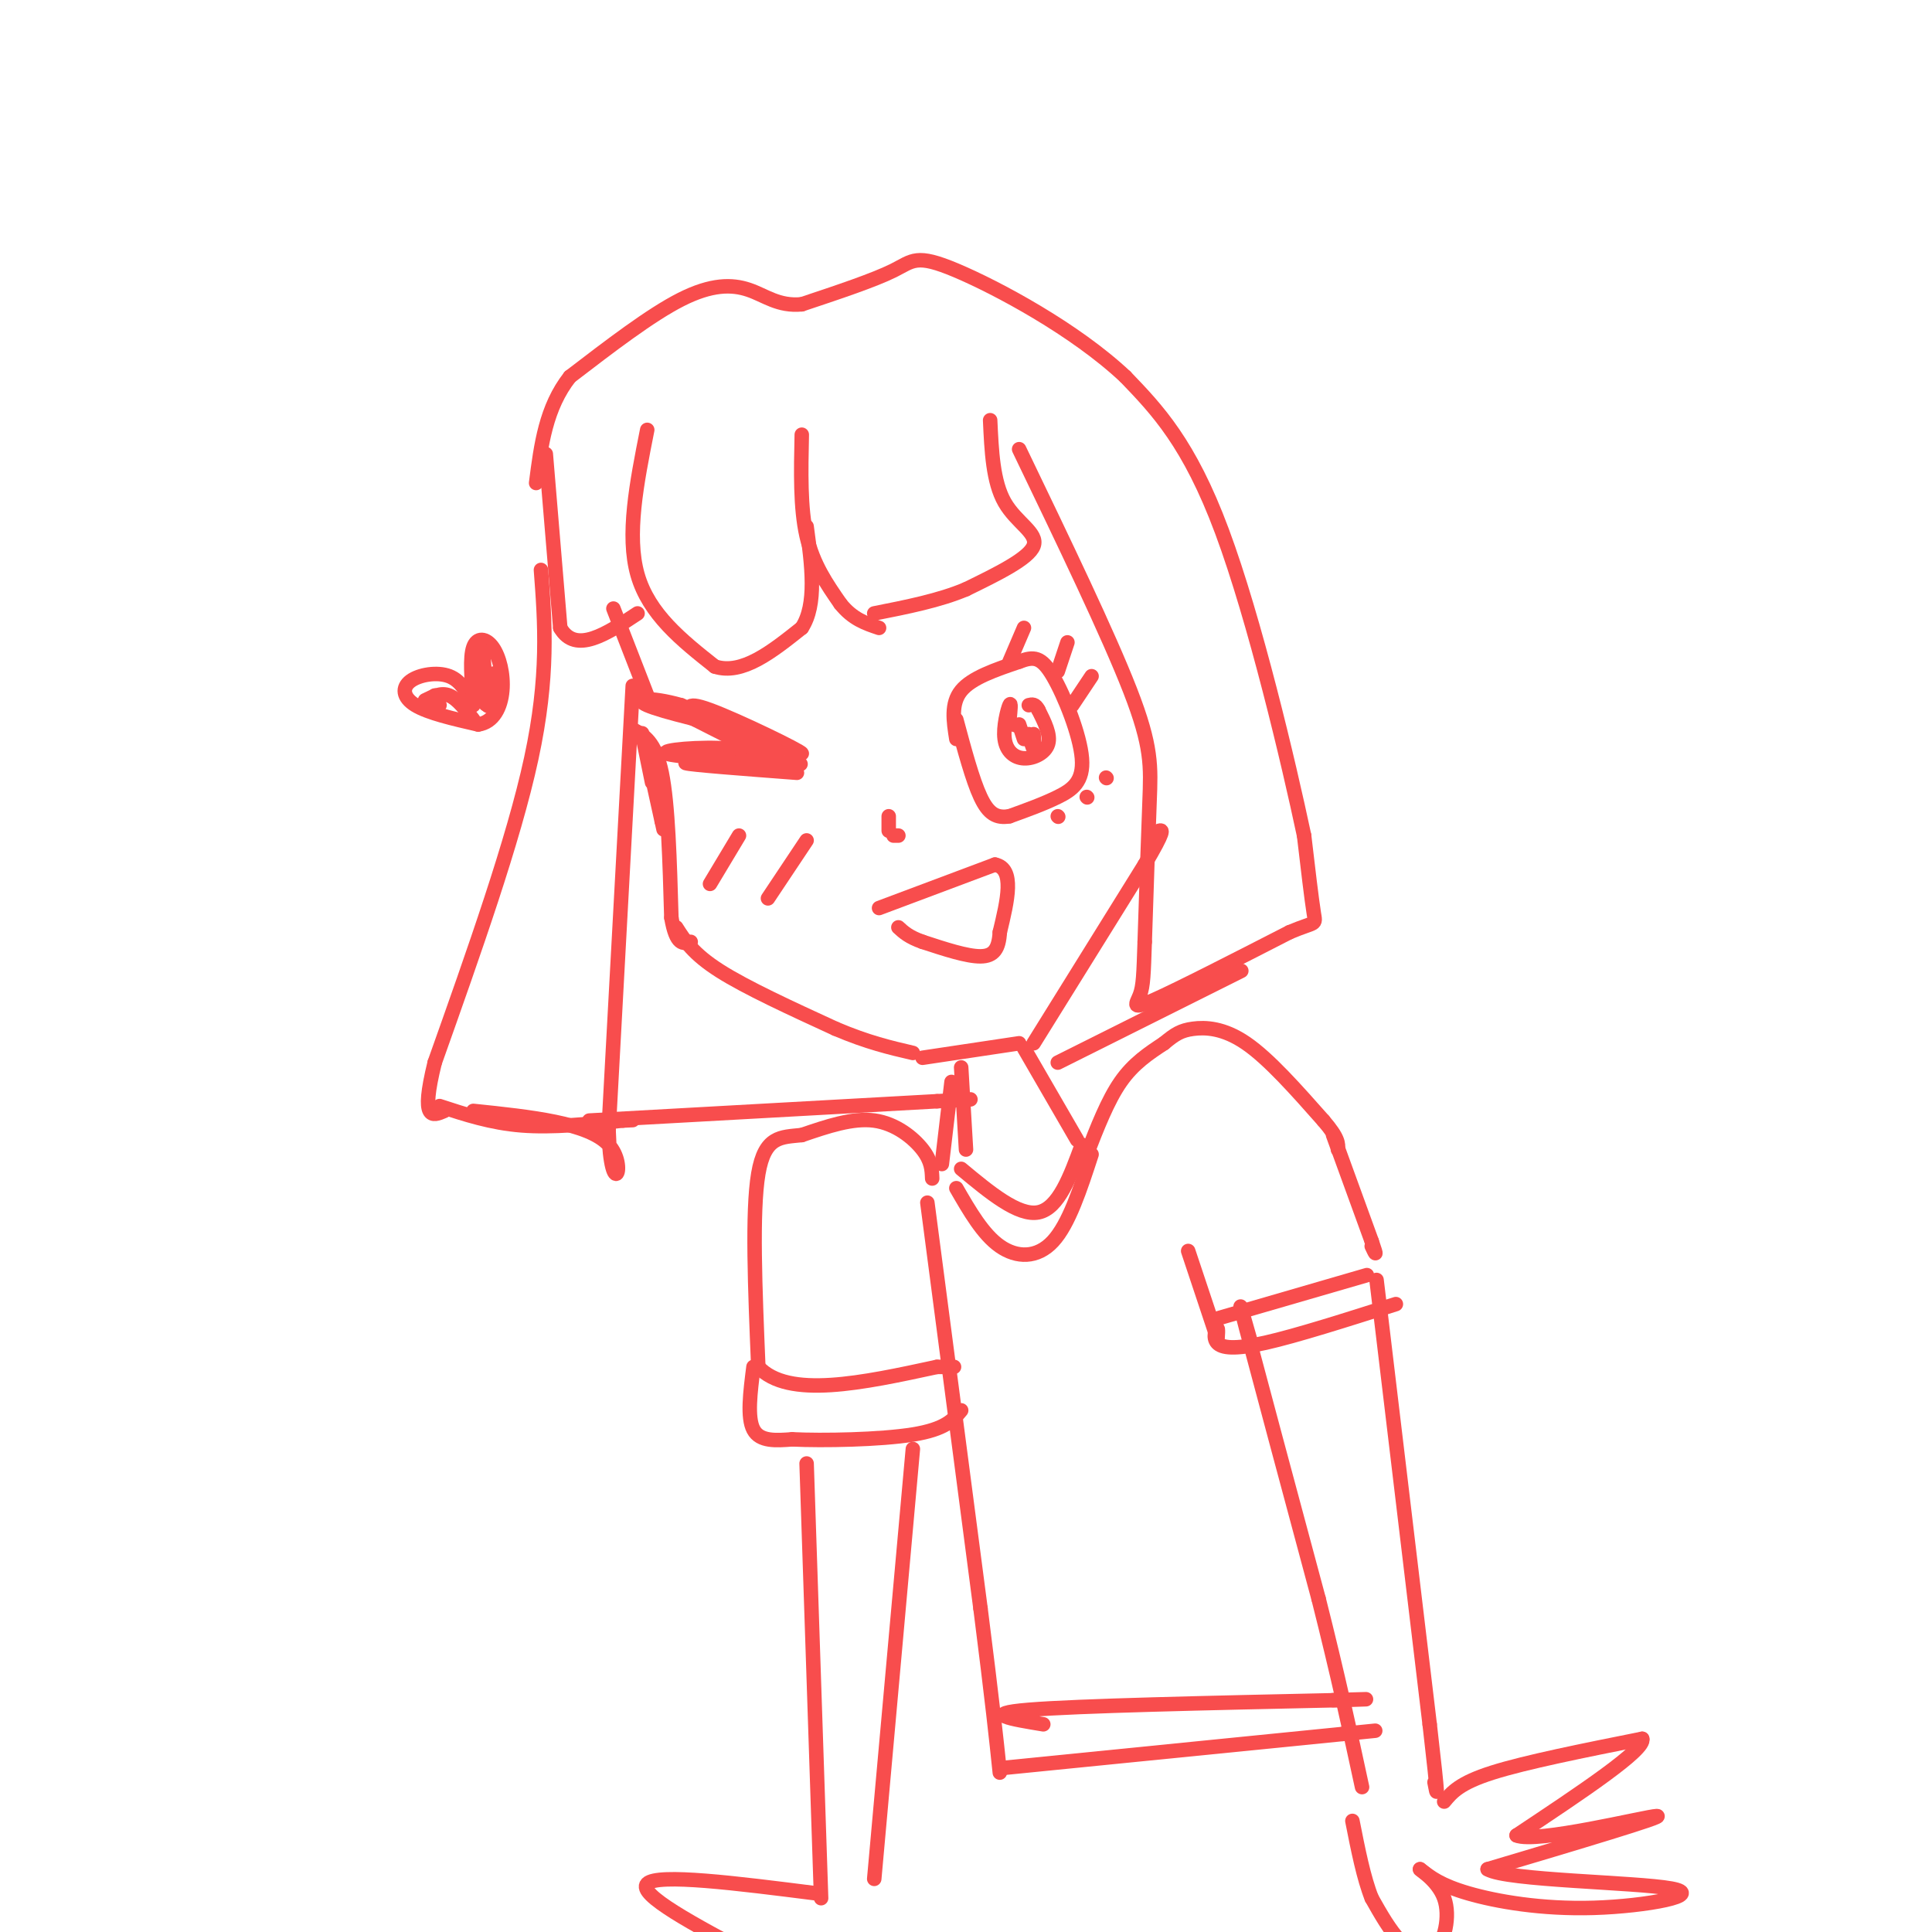 <svg viewBox='0 0 400 400' version='1.1' xmlns='http://www.w3.org/2000/svg' xmlns:xlink='http://www.w3.org/1999/xlink'><g fill='none' stroke='rgb(248,77,77)' stroke-width='3' stroke-linecap='round' stroke-linejoin='round'><path d='M144,149c-1.400,-2.067 -2.800,-4.133 3,-2c5.800,2.133 18.800,8.467 19,9c0.200,0.533 -12.400,-4.733 -25,-10'/><path d='M141,146c-6.467,-1.822 -10.133,-1.378 -7,0c3.133,1.378 13.067,3.689 23,6'/><path d='M163,159c-3.067,-1.756 -6.133,-3.511 -12,-4c-5.867,-0.489 -14.533,0.289 -13,1c1.533,0.711 13.267,1.356 25,2'/><path d='M163,158c4.333,0.333 2.667,0.167 1,0'/><path d='M198,153c-0.583,-3.667 -1.167,-7.333 1,-10c2.167,-2.667 7.083,-4.333 12,-6'/><path d='M211,137c3.030,-1.164 4.606,-1.075 7,3c2.394,4.075 5.606,12.136 6,17c0.394,4.864 -2.030,6.533 -5,8c-2.970,1.467 -6.485,2.734 -10,4'/><path d='M209,169c-2.667,0.444 -4.333,-0.444 -6,-4c-1.667,-3.556 -3.333,-9.778 -5,-16'/><path d='M209,149c0.191,-1.927 0.383,-3.853 0,-3c-0.383,0.853 -1.340,4.486 -1,7c0.340,2.514 1.976,3.907 4,4c2.024,0.093 4.435,-1.116 5,-3c0.565,-1.884 -0.718,-4.442 -2,-7'/><path d='M215,147c-0.667,-1.333 -1.333,-1.167 -2,-1'/><path d='M210,150c0.000,0.000 0.100,0.100 0.1,0.1'/><path d='M214,152c0.083,1.500 0.167,3.000 0,3c-0.167,0.000 -0.583,-1.500 -1,-3'/><path d='M212,153c0.000,0.000 -1.000,-3.000 -1,-3'/><path d='M209,137c0.000,0.000 3.000,-7.000 3,-7'/><path d='M219,139c0.000,0.000 2.000,-6.000 2,-6'/><path d='M222,146c0.000,0.000 4.000,-6.000 4,-6'/><path d='M182,188c0.000,0.000 24.000,-9.000 24,-9'/><path d='M206,179c4.167,0.833 2.583,7.417 1,14'/><path d='M207,193c-0.200,3.422 -1.200,4.978 -4,5c-2.800,0.022 -7.400,-1.489 -12,-3'/><path d='M191,195c-2.833,-1.000 -3.917,-2.000 -5,-3'/><path d='M184,169c0.000,0.000 0.000,3.000 0,3'/><path d='M185,173c0.000,0.000 1.000,0.000 1,0'/><path d='M225,165c0.000,0.000 0.100,0.100 0.1,0.1'/><path d='M219,169c0.000,0.000 0.100,0.100 0.1,0.1'/><path d='M229,161c0.000,0.000 0.100,0.100 0.1,0.1'/><path d='M162,159c0.000,0.000 -9.000,-6.000 -9,-6'/><path d='M153,153c2.200,0.978 12.200,6.422 11,6c-1.200,-0.422 -13.600,-6.711 -26,-13'/><path d='M165,160c-11.000,-0.833 -22.000,-1.667 -23,-2c-1.000,-0.333 8.000,-0.167 17,0'/><path d='M127,126c0.000,0.000 7.000,18.000 7,18'/><path d='M135,162c-1.167,-5.667 -2.333,-11.333 -2,-10c0.333,1.333 2.167,9.667 4,18'/><path d='M137,170c0.667,3.000 0.333,1.500 0,0'/><path d='M131,151c2.333,1.250 4.667,2.500 6,9c1.333,6.500 1.667,18.250 2,30'/><path d='M139,190c1.000,5.833 2.500,5.417 4,5'/><path d='M140,192c1.750,2.750 3.500,5.500 9,9c5.500,3.500 14.750,7.750 24,12'/><path d='M173,213c6.667,2.833 11.333,3.917 16,5'/><path d='M191,219c0.000,0.000 20.000,-3.000 20,-3'/><path d='M214,216c0.000,0.000 23.000,-37.000 23,-37'/><path d='M237,179c4.333,-7.333 3.667,-7.167 3,-7'/><path d='M197,224c0.000,0.000 -2.000,17.000 -2,17'/><path d='M225,239c2.167,-5.583 4.333,-11.167 7,-15c2.667,-3.833 5.833,-5.917 9,-8'/><path d='M241,216c2.286,-1.905 3.500,-2.667 6,-3c2.500,-0.333 6.286,-0.238 11,3c4.714,3.238 10.357,9.619 16,16'/><path d='M274,232c3.167,3.667 3.083,4.833 3,6'/><path d='M212,217c0.000,0.000 11.000,19.000 11,19'/><path d='M224,237c-2.417,6.583 -4.833,13.167 -9,14c-4.167,0.833 -10.083,-4.083 -16,-9'/><path d='M226,239c-2.356,7.222 -4.711,14.444 -8,18c-3.289,3.556 -7.511,3.444 -11,1c-3.489,-2.444 -6.244,-7.222 -9,-12'/><path d='M166,90c-0.167,7.583 -0.333,15.167 1,21c1.333,5.833 4.167,9.917 7,14'/><path d='M174,125c2.500,3.167 5.250,4.083 8,5'/><path d='M205,87c0.289,6.378 0.578,12.756 3,17c2.422,4.244 6.978,6.356 6,9c-0.978,2.644 -7.489,5.822 -14,9'/><path d='M200,122c-5.500,2.333 -12.250,3.667 -19,5'/><path d='M134,89c-2.167,10.917 -4.333,21.833 -2,30c2.333,8.167 9.167,13.583 16,19'/><path d='M148,138c5.667,1.833 11.833,-3.083 18,-8'/><path d='M166,130c3.167,-4.833 2.083,-12.917 1,-21'/><path d='M113,94c0.000,0.000 3.000,36.000 3,36'/><path d='M116,130c3.167,5.500 9.583,1.250 16,-3'/><path d='M112,118c0.833,11.000 1.667,22.000 -2,39c-3.667,17.000 -11.833,40.000 -20,63'/><path d='M90,220c-3.000,12.167 -0.500,11.083 2,10'/><path d='M91,229c5.333,1.750 10.667,3.500 17,4c6.333,0.500 13.667,-0.250 21,-1'/><path d='M129,232c3.500,-0.167 1.750,-0.083 0,0'/><path d='M122,232c0.000,0.000 72.000,-4.000 72,-4'/><path d='M194,228c12.000,-0.667 6.000,-0.333 0,0'/><path d='M131,142c0.000,0.000 -5.000,92.000 -5,92'/><path d='M126,234c0.467,15.289 4.133,7.511 0,3c-4.133,-4.511 -16.067,-5.756 -28,-7'/><path d='M211,93c9.244,19.200 18.489,38.400 23,50c4.511,11.600 4.289,15.600 4,23c-0.289,7.400 -0.644,18.200 -1,29'/><path d='M237,195c-0.226,6.750 -0.292,9.125 -1,11c-0.708,1.875 -2.060,3.250 3,1c5.060,-2.250 16.530,-8.125 28,-14'/><path d='M267,193c5.556,-2.356 5.444,-1.244 5,-4c-0.444,-2.756 -1.222,-9.378 -2,-16'/><path d='M270,173c-3.200,-15.067 -10.200,-44.733 -17,-63c-6.800,-18.267 -13.400,-25.133 -20,-32'/><path d='M233,78c-10.464,-9.845 -26.625,-18.458 -35,-22c-8.375,-3.542 -8.964,-2.012 -13,0c-4.036,2.012 -11.518,4.506 -19,7'/><path d='M166,63c-4.869,0.476 -7.542,-1.833 -11,-3c-3.458,-1.167 -7.702,-1.190 -14,2c-6.298,3.190 -14.649,9.595 -23,16'/><path d='M118,78c-5.000,6.333 -6.000,14.167 -7,22'/><path d='M98,146c-1.256,-2.524 -2.512,-5.048 -5,-6c-2.488,-0.952 -6.208,-0.333 -8,1c-1.792,1.333 -1.655,3.381 1,5c2.655,1.619 7.827,2.810 13,4'/><path d='M99,150c3.201,-0.456 4.703,-3.596 5,-7c0.297,-3.404 -0.612,-7.070 -2,-9c-1.388,-1.930 -3.254,-2.123 -4,0c-0.746,2.123 -0.373,6.561 0,11'/><path d='M103,143c-0.339,-2.327 -0.679,-4.655 -1,-3c-0.321,1.655 -0.625,7.292 -1,6c-0.375,-1.292 -0.821,-9.512 -1,-11c-0.179,-1.488 -0.089,3.756 0,9'/><path d='M100,144c0.167,1.833 0.583,1.917 1,2'/><path d='M98,149c-1.667,-2.167 -3.333,-4.333 -5,-5c-1.667,-0.667 -3.333,0.167 -5,1'/><path d='M91,146c0.000,0.000 -1.000,-2.000 -1,-2'/><path d='M257,201c0.000,0.000 -38.000,19.000 -38,19'/><path d='M199,221c0.000,0.000 1.000,17.000 1,17'/><path d='M153,173c0.000,0.000 -6.000,10.000 -6,10'/><path d='M167,174c0.000,0.000 -8.000,12.000 -8,12'/><path d='M276,235c0.000,0.000 8.000,22.000 8,22'/><path d='M284,257c1.333,3.833 0.667,2.417 0,1'/><path d='M283,264c0.000,0.000 -31.000,9.000 -31,9'/><path d='M252,277c0.000,0.000 -6.000,-18.000 -6,-18'/><path d='M259,278c-1.667,-5.917 -3.333,-11.833 -1,-3c2.333,8.833 8.667,32.417 15,56'/><path d='M273,331c4.000,15.833 6.500,27.417 9,39'/><path d='M285,265c0.000,0.000 11.000,92.000 11,92'/><path d='M296,357c2.000,17.333 1.500,14.667 1,12'/><path d='M299,373c1.583,-1.917 3.167,-3.833 10,-6c6.833,-2.167 18.917,-4.583 31,-7'/><path d='M340,360c0.833,2.167 -12.583,11.083 -26,20'/><path d='M314,380c3.956,1.733 26.844,-3.933 29,-4c2.156,-0.067 -16.422,5.467 -35,11'/><path d='M308,387c3.778,2.333 30.724,2.667 38,4c7.276,1.333 -5.118,3.667 -16,4c-10.882,0.333 -20.252,-1.333 -26,-3c-5.748,-1.667 -7.874,-3.333 -10,-5'/><path d='M294,387c-0.386,-0.085 3.649,2.204 5,6c1.351,3.796 0.018,9.099 -2,11c-2.018,1.901 -4.719,0.400 -7,-2c-2.281,-2.400 -4.140,-5.700 -6,-9'/><path d='M284,393c-1.667,-4.167 -2.833,-10.083 -4,-16'/><path d='M192,249c0.000,0.000 11.000,84.000 11,84'/><path d='M203,333c2.500,19.667 3.250,26.833 4,34'/><path d='M208,366c0.000,0.000 70.000,-7.000 70,-7'/><path d='M278,359c11.667,-1.167 5.833,-0.583 0,0'/><path d='M216,357c-6.583,-1.083 -13.167,-2.167 -3,-3c10.167,-0.833 37.083,-1.417 64,-2'/><path d='M277,352c10.500,-0.333 4.750,-0.167 -1,0'/><path d='M252,278c0.137,-1.560 0.274,-3.119 0,-3c-0.274,0.119 -0.958,1.917 0,3c0.958,1.083 3.560,1.452 10,0c6.440,-1.452 16.720,-4.726 27,-8'/><path d='M193,244c-0.067,-1.800 -0.133,-3.600 -2,-6c-1.867,-2.400 -5.533,-5.400 -10,-6c-4.467,-0.600 -9.733,1.200 -15,3'/><path d='M166,235c-4.333,0.467 -7.667,0.133 -9,8c-1.333,7.867 -0.667,23.933 0,40'/><path d='M157,283c6.167,6.667 21.583,3.333 37,0'/><path d='M194,283c6.167,0.000 3.083,0.000 0,0'/><path d='M156,283c-0.667,5.250 -1.333,10.500 0,13c1.333,2.500 4.667,2.250 8,2'/><path d='M164,298c6.356,0.311 18.244,0.089 25,-1c6.756,-1.089 8.378,-3.044 10,-5'/><path d='M167,303c0.000,0.000 3.000,90.000 3,90'/><path d='M169,392c-16.417,-2.083 -32.833,-4.167 -35,-2c-2.167,2.167 9.917,8.583 22,15'/><path d='M156,405c3.833,2.667 2.417,1.833 1,1'/><path d='M189,300c0.000,0.000 -8.000,89.000 -8,89'/></g>
</svg>